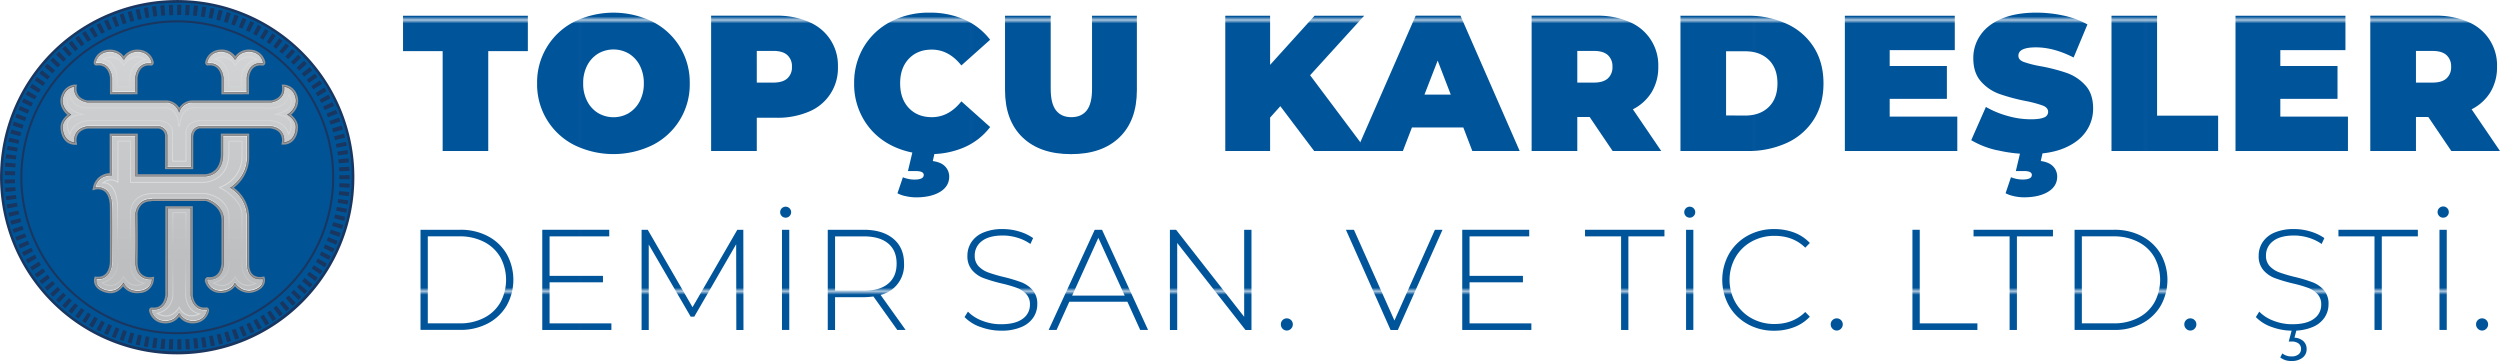 <svg id="Layer_1" data-name="Layer 1" xmlns="http://www.w3.org/2000/svg" xmlns:xlink="http://www.w3.org/1999/xlink" viewBox="0 0 1478.09 213.45"><defs><style>.cls-1,.cls-11,.cls-5{fill:none;}.cls-2{fill:#00549a;}.cls-3{fill:#193661;}.cls-3,.cls-5{stroke:#193661;stroke-width:1.25px;}.cls-11,.cls-3,.cls-5{stroke-miterlimit:10;}.cls-4{fill:#005495;}.cls-6{fill:#939598;}.cls-7{fill:url(#linear-gradient);}.cls-8{fill:#f1f2f2;}.cls-9{fill:url(#linear-gradient-2);}.cls-10{fill:#e6e7e8;}.cls-11{stroke:#414042;stroke-width:0.25px;}.cls-12{fill:url(#Unnamed_Pattern);}</style><linearGradient id="linear-gradient" x1="105.98" y1="171.9" x2="105.98" y2="49.26" gradientTransform="matrix(1, 0, 0, -1, 0, 205.25)" gradientUnits="userSpaceOnUse"><stop offset="0" stop-color="#d1d3d4"/><stop offset="1" stop-color="#bcbec0"/></linearGradient><linearGradient id="linear-gradient-2" x1="105.33" y1="177.76" x2="108.28" y2="14.24" gradientTransform="matrix(1, 0, 0, -1, 0, 205.25)" gradientUnits="userSpaceOnUse"><stop offset="0" stop-color="#dcddde"/><stop offset="0.16" stop-color="#d1d3d4"/><stop offset="0.5" stop-color="#dcddde"/><stop offset="0.75" stop-color="#bcbec0"/><stop offset="1" stop-color="#dcddde"/></linearGradient><pattern id="Unnamed_Pattern" data-name="Unnamed Pattern" width="113.99" height="78.32" patternTransform="matrix(2.03, 0, 0, -2.03, 14923.36, -31261.44)" patternUnits="userSpaceOnUse" viewBox="0 0 113.99 78.32"><rect class="cls-1" width="113.99" height="78.32"/><rect class="cls-1" width="113.99" height="78.32"/><rect class="cls-2" width="113.99" height="78.32"/></pattern></defs><path class="cls-3" d="M104.76,208.89a104.12,104.12,0,1,1,73.63-30.49A104.12,104.12,0,0,1,104.76,208.89Z"/><path class="cls-4" d="M207.84,99.74V99c0-.47-.09-1.11-.14-1.72-.08-1.26-.18-2.51-.18-2.51a5.15,5.15,0,0,0-.08-.78c-.08-.47-.14-1.11-.21-1.71-.16-1.26-.33-2.5-.33-2.5a4.15,4.15,0,0,0-.1-.78c-.1-.46-.18-1.11-.3-1.7l-.44-2.47a2.93,2.93,0,0,0-.14-.77c-.15-.46-.25-1.11-.38-1.69-.29-1.22-.57-2.45-.57-2.45s-.29-1.23-.64-2.44L203.59,75s-.33-1.21-.75-2.4-.81-2.38-.81-2.38-.39-1.2-.88-2.35-.92-2.35-.92-2.35-.45-1.17-1-2.31-1-2.29-1-2.29-.51-1.11-1.11-2.22L196,56.48s-.56-1.11-1.21-2.22L193.52,52s-.62-1.11-1.31-2.14l-1.37-2.12-.42-.65-1-1.41-1.47-2s-.17-.26-.45-.64l-1.11-1.37-1.56-2-.49-.63-1.11-1.31-1.64-1.89-.51-.6c-.34-.33-.77-.79-1.2-1.24l-1.74-1.82-.47-.54-1.25-1.18-1.82-1.74s-.22-.22-.58-.53l-1.3-1.11-1.91-1.65s-.22-.21-.6-.5-.86-.67-1.35-1.11l-2-1.55s-.23-.2-.62-.47l-1.41-1-2.05-1.45L160.7,18l-2.12-1.36s-.25-.17-.67-.41l-1.5-.85-2.22-1.26-.7-.36L152,13l-2.22-1.11-4.58-2.08-4.68-1.86-4.75-1.63L135,6.07l-1.67-.48-2.42-.68s-.3-.1-.76-.2l-1.69-.39L126,3.77a6.6,6.6,0,0,0-.77-.17l-1.7-.3-2.48-.44a7.58,7.58,0,0,0-.77-.12l-1.71-.23-2.49-.32-.78-.09L113.58,2,111,1.77s-1.24-.09-2.5-.09H106s-1.25-.06-2.51,0h-3.25a11.07,11.07,0,0,0-1.74.1L96,2,95.23,2a12.8,12.8,0,0,0-1.71.17L91,2.5s-1.25.14-2.49.35l-2.48.44s-1.24.2-2.46.47l-2.46.55s-1.22.27-2.44.59l-2.43.68-2.41.7-2.37.81-2.38.82-2.34.92-2.34.94-2.29,1-2.28,1L57.63,13l-2.22,1.11-2.22,1.25L51,16.67,48.91,18s-1.11.67-2.1,1.37l-2.05,1.45s-1,.73-2,1.48l-2,1.58s-1,.75-2,1.56l-1.9,1.65s-1,.8-1.89,1.66l-1.81,1.72s-.93.84-1.8,1.75l-1.73,1.82-.55.57c-.32.34-.76.79-1.16,1.28L26.26,37.8l-.52.6c-.3.35-.71.83-1.11,1.33l-1.54,1.94-.48.62c-.3.37-.68.87-1,1.39l-1.46,2-.45.64c-.28.38-.63.89-1,1.42l-1.36,2.13-.43.65c-.26.4-.58.93-.89,1.48-.62,1.11-1.26,2.22-1.26,2.22l-.38.68c-.25.4-.54,1-.83,1.52l-1.11,2.22-.35.7c-.22.42-.49,1-.75,1.57-.52,1.11-1,2.29-1,2.29L9.93,64c-.21.43-.44,1-.66,1.6-.47,1.11-.93,2.34-.93,2.34l-.28.72c-.19.45-.39,1-.59,1.64l-.81,2.37-.25.75c-.17.44-.34,1-.51,1.65l-.67,2.41s-.07.31-.21.77-.3,1.11-.42,1.67C4.31,81.11,4,82.33,4,82.33l-.17.77c-.1.45-.26,1.11-.36,1.69-.23,1.24-.43,2.43-.43,2.43a2.75,2.75,0,0,1-.15.77,9.8,9.8,0,0,0-.26,1.71c-.16,1.24-.33,2.5-.33,2.5s-.17,1.24-.28,2.48-.19,2.54-.19,2.54l-.18,2.5-.07,2.51s0,1.25-.05,2.51a21.33,21.33,0,0,0,.05,2.51l.07,2.51.18,2.51s.1,1.25.19,2.51.28,2.49.28,2.49.17,1.24.33,2.49c.06.63.18,1.24.26,1.71s.15.78.15.78.21,1.23.43,2.46c.1.62.24,1.25.36,1.7s.17.77.17.77.28,1.22.57,2.44c.12.62.29,1.22.42,1.68s.21.75.21.75l.69,2.43c.17.61.35,1.21.51,1.65l.25.75.81,2.37c.2.6.4,1.19.59,1.63s.29.73.29.73.45,1.18.92,2.34c.22.59.45,1.11.66,1.59l.33.72,1,2.29c.26.58.52,1.11.74,1.56l.36.71s.58,1.11,1.11,2.22c.29.55.58,1.11.82,1.52l.39.68L16,157.46c.31.56.63,1.11.89,1.48l.43.66,1.35,2.12c.34.53.68,1.05,1,1.43l.44.64,1.47,2.05c.36.52.73,1,1,1.39l.48.61,1.56,2c.39.5.8,1,1.11,1.34l.52.59,1.64,1.9c.4.48.85.93,1.17,1.27l.55.57,1.73,1.82c.86.9,1.8,1.76,1.8,1.76l1.81,1.73c.92.85,1.89,1.67,1.89,1.67l1.9,1.64c1,.81,2,1.57,2,1.57l2,1.55c1,.76,2,1.47,2,1.47l2.06,1.45c1,.71,2.1,1.38,2.1,1.38L51,192.86l2.16,1.27,2.22,1.26,2.23,1.11,2.22,1.11,2.29,1,2.28,1,2.34.93,2.34.92,2.38.82,2.38.8,2.41.7,2.42.69c1.22.31,2.44.58,2.44.58l2.46.57c1.22.26,2.46.46,2.46.46l2.48.45c1.24.21,2.49.34,2.49.34l2.5.31c.62.09,1.24.14,1.71.17l.79.07,2.5.18c.63.06,1.25.09,1.73.09h.78l2.51.07c1.25.06,2.51,0,2.51,0l2.51-.07c1.25,0,2.51-.11,2.51-.11l2.51-.19,1.72-.13.78-.1,2.49-.31,1.71-.22c.47-.06.78-.13.78-.13l2.47-.44,1.7-.31a6.57,6.57,0,0,0,.77-.16l2.46-.56,1.68-.39c.46-.1.76-.19.76-.19l2.42-.69,1.67-.47.74-.23,4.76-1.62,4.67-1.86,4.58-2.07,2.22-1.11,1.54-.79.7-.37,2.22-1.26,1.5-.86.66-.4,2.12-1.36c1.12-.67,2.12-1.37,2.12-1.37l2-1.46,1.41-1c.39-.27.62-.47.62-.47l2-1.55,1.36-1.11c.37-.29.6-.5.6-.5l1.91-1.65c.46-.42.94-.83,1.3-1.11a5,5,0,0,0,.57-.53l1.83-1.73,1.24-1.2.54-.56,1.74-1.82,1.2-1.26.51-.58,1.64-1.9,1.11-1.3.49-.63,1.56-2,1.11-1.36.45-.64,1.47-2.05,1-1.41.42-.66,1.37-2.12c.69-1,1.31-2.14,1.31-2.14l1.25-2.22c.65-1.11,1.21-2.22,1.21-2.22s.57-1.11,1.11-2.22,1.12-2.23,1.12-2.23l1-2.28c.54-1.12,1-2.32,1-2.32s.46-1.16.92-2.34.88-2.35.88-2.35.4-1.19.81-2.38.75-2.4.75-2.4l.69-2.42c.36-1.2.65-2.44.65-2.44s.27-1.22.56-2.44c.14-.61.28-1.23.38-1.69s.14-.78.14-.78l.45-2.46c.11-.62.21-1.25.3-1.7a5.41,5.41,0,0,0,.1-.79s.17-1.24.32-2.49c.08-.62.16-1.24.21-1.71s.08-.78.08-.78.1-1.25.19-2.51c0-.62.1-1.25.13-1.72a4.18,4.18,0,0,0,0-.79l.12-5Zm-7.21,3.86,6.09-.06V106l-6.09-.07V103.6Zm6-2.57-6.08.22c0-.78-.06-1.54-.11-2.31l6.08-.37.08,1.24Zm-.3-5-6.06.51c-.06-.76-.14-1.53-.22-2.3l6.06-.65a3.14,3.14,0,0,0,.07.61,1.35,1.35,0,0,1,0,.61Zm-.53-4.93-6,.8c-.1-.76-.21-1.52-.33-2.22l6-1a2.14,2.14,0,0,0,.1.6,1.81,1.81,0,0,1,.08.61ZM205,86.23l-6,1.11c-.13-.75-.29-1.51-.44-2.22l6-1.24s.08.3.13.6l.11.59Zm-1.29-6,.28,1.18-5.92,1.42c-.18-.76-.36-1.5-.56-2.23L203.45,79Zm-1.62-6,.34,1.18.33,1.19L197,78.24c-.21-.74-.43-1.47-.67-2.22Zm-1.61-4.7.41,1.11.39,1.11-5.76,2c-.24-.73-.5-1.46-.77-2.22Zm-1.84-4.62.47,1.11.45,1.11-5.65,2.22c-.29-.72-.58-1.43-.88-2.14Zm-2.11-4.52.52,1.11.5,1.11L192,65.1c-.32-.7-.64-1.4-1-2.1Zm-2.28-4.45.58,1.11.56,1.12L190,60.92c-.36-.68-.71-1.36-1.11-2Zm-2.46-4.24.63,1.11.61,1.11L187.8,57c-.39-.67-.78-1.34-1.18-2Zm-2.69-4.17a5.8,5.8,0,0,1,.34.52l.34.51.66,1-5.11,3.33c-.42-.64-.84-1.29-1.27-1.92Zm-2.9-4s.2.24.38.48l.35.51.72,1-5,3.54c-.44-.63-.9-1.25-1.36-1.86Zm-3.08-3.9.39.47.39.49.76,1-4.79,3.75c-.48-.61-1-1.2-1.46-1.8Zm-3.33-3.73.42.44.4.47.81.92-4.52,4c-.51-.58-1-1.11-1.54-1.72Zm-3.44-3.58.44.43.42.44.86.89-4.44,4.22c-.54-.56-1.12-1.11-1.63-1.64Zm-3.62-3.4.46.4.45.43.9.84L170.39,35c-.56-.53-1.12-1-1.7-1.56ZM169,25.63l.49.39.46.39.94.81-4,4.62c-.58-.5-1.17-1-1.77-1.48Zm-3.92-3,.5.35c.25.18.49.38.49.38l1,.76-3.72,4.81c-.61-.47-1.22-.94-1.84-1.39ZM161,19.72l.53.33c.25.16.51.35.51.35l1,.71-3.47,5c-.63-.44-1.27-.88-1.91-1.3Zm-4.2-2.64,1.06.63,1,.66-3.23,5.15-2-1.21Zm-4.33-2.44,1.11.57,1.11.62-3,5.3-2-1.11Zm-3.33-1.7,1.11.56-2.72,5.44-2.08-1,2.59-5.55Zm-4.52-2,1.11.5-2.44,5.55-2.14-.9,2.32-5.63ZM140,9.06l1.11.44-2.22,5.69c-.74-.28-1.48-.54-2.22-.8l2-5.74Zm-5.89-2,1.18.35,1.16.4-1.88,5.77-2.23-.69Zm-4.79-1.31.6.13c.3.07.59.16.59.16l1.19.33-1.61,5.87c-.75-.2-1.49-.4-2.22-.58Zm-4.85-1.11.61.11a1.86,1.86,0,0,1,.6.12l1.2.28-1.32,5.93c-.75-.16-1.5-.32-2.23-.46Zm-4.27-.78.61.1,1.21.22-1,6-2.29-.36.89-6Zm-4.92-.62.61.08,1.22.15-.73,6c-.77-.1-1.53-.18-2.3-.26l.59-6.07ZM111,2.94l1.22.1-.43,6.05C111,9,110.24,9,109.45,9l.28-6.1Zm-5-.15h1.22l-.14,6.08h-2.31V2.79Zm-5,.09h1.22L102.4,9a19.83,19.83,0,0,0-2.31.09L99.8,3Zm-5,.29,1.22-.09.45,6.07q-1.17.07-2.31.18l-.58-6.06Zm-4.93.54,1.21-.15.73,6c-.76.09-1.53.2-2.29.31l-.87-6Zm-4.91.78,1.21-.22,1,6-2.22.41L85,4.7Zm-4.87,1,1.2-.28,1.32,6-2.22.52L80.21,5.78ZM76.59,6.76l1.17-.34,1.61,5.87q-1.11.3-2.22.63L75.4,7.09ZM71.84,8.25,73,7.85l1.89,5.78-2.22.75-2-5.75ZM67.19,10l1.11-.46,2.22,5.68L68.38,16l-2.33-5.63Zm-4.58,1.94,1.11-.51L66.17,17l-2.1.95-2.59-5.55Zm-4.44,2.17,1.11-.57L62,19,59.92,20,57,14.63Zm-4.4,2.38,1.11-.62,3,5.3c-.68.38-1.35.77-2,1.11L52.7,17.07ZM49.54,19l1-.66,3.23,5.15-1.93,1.26-3.33-5.08Zm-4.06,2.8,1-.72,3.44,5c-.63.44-1.25.9-1.87,1.36l-3.61-4.91Zm-4,3,1-.77,3.72,4.83c-.61.46-1.21.94-1.81,1.43l-3.84-4.73ZM37.7,28l.94-.81,3.94,4.63c-.59.5-1.16,1-1.73,1.52l-4.07-4.54Zm-3.65,3.33.89-.84,4.16,4.44-1.66,1.61-4.28-4.34ZM31.35,34l4.38,4.22c-.54.55-1.11,1.11-1.59,1.69L29.7,35.78l.85-.88ZM28,37.66l4.55,4c-.51.58-1,1.11-1.5,1.76l-4.69-3.9.8-.93Zm-3.2,3.82,4.76,3.78-1.42,1.82-4.9-3.66.76-1Zm-3,4L26.77,49l-1.33,1.9-5-3.43.71-1ZM19,49.55l5.11,3.33c-.42.65-.82,1.3-1.23,2l-5.2-3.17.67-1Zm-2.59,4.23,5.27,3.06c-.39.66-.77,1.33-1.11,2l-5.36-2.92.61-1.12Zm-2.38,4.37,5.4,2.79-1,2.06-5.49-2.66.56-1.12Zm-2.22,4.44,5.56,2.52c-.32.7-.64,1.4-.94,2.11l-5.57-2.36.5-1.11ZM9.93,67.22l5.66,2.22q-.43,1.08-.84,2.16l-5.7-2.16.45-1.11ZM8.21,71.89l5.76,2c-.25.74-.49,1.47-.73,2.23L7.46,74.18,7.84,73Zm-1.47,4.7,5.85,1.68c-.21.74-.41,1.47-.61,2.22L6.08,79l.33-1.17ZM5.49,81.4l5.92,1.38L10.91,85l-6-1.25.28-1.2Zm-1,4.85,6,1.11c-.13.76-.26,1.53-.39,2.23l-6-1,.23-1.2Zm-.78,4.91,6,.81c-.1.76-.2,1.53-.28,2.29l-6.06-.65.15-1.23Zm-.52,5,6.05.51-.17,2.3L3,98.55l.1-1.22Zm-.3,4.94,6.07.22v2.31l-6.08-.06v-2.47Zm-.07,5L8.89,106v2.31l-6.08.21V106ZM3,111l6.07-.37.17,2.3-6.05.51-.09-1.22Zm.41,4.94,6.06-.65c.08.77.18,1.53.28,2.29l-6,.76-.16-1.22ZM4,120.85l6-1c.12.77.25,1.53.4,2.29l-6,1.11-.21-1.21Zm1.18,6.08-.28-1.2,6-1.24.5,2.22-5.92,1.42Zm1.19,4.82-.33-1.21L12,129q.28,1.11.6,2.22L6.74,132.9Zm1.82,5.93-.39-1.12-.38-1.11,5.81-1.93q.35,1.09.72,2.22Zm1.7,4.66-.45-1.11L9,140.12,14.75,138c.27.72.55,1.44.84,2.15Zm2,4.57-.51-1.11-.5-1.11,5.61-2.39c.3.7.61,1.41.93,2.11Zm2.22,4.44-.57-1.11L13,149.13l5.48-2.67c.35.71.7,1.4,1,2.07Zm2.38,4.36-.62-1.12-.61-1.11,5.36-2.92c.36.68.74,1.35,1.11,2ZM19.06,160l-.65-1-.67-1L23,154.69c.4.66.81,1.32,1.22,2Zm2.8,4.1-.71-1-.71-1,5-3.4c.44.63.87,1.27,1.33,1.89Zm3,4-.76-1-.83-1,4.87-3.67c.47.62.94,1.23,1.42,1.83ZM28,171.84l-.81-.94-.8-.93L31,166.09c.49.59,1,1.18,1.5,1.76Zm3.33,3.65-.84-.89-.86-.9,4.5-4.12c.51.57,1.05,1.11,1.58,1.69ZM34.89,179l-.88-.85-.89-.85L37.39,173c.56.54,1.11,1.08,1.67,1.6Zm3.7,3.33-.93-.8-.92-.8,4.06-4.54c.57.51,1.12,1,1.74,1.52Zm3.86,3.13-1-.75-1-.76,3.87-4.72c.6.49,1.21,1,1.81,1.43Zm4,2.95-1-.71-1-.71,3.61-4.91c.62.45,1.24.91,1.87,1.34Zm4.14,2.74-1-.66-1-.66,3.34-5.08L53.78,186Zm4.27,2.55-1.12-.62-1.11-.61,3.2-5.25c.66.4,1.32.77,2,1.11ZM59.23,196l-1.11-.57L57,194.89l2.91-5.38c.68.37,1.37.72,2.06,1.11Zm4.5,2.11-1.11-.51-1.11-.5,2.59-5.56c.7.34,1.4.65,2.11,1ZM68.32,200l-1.11-.46-1.11-.44,2.32-5.65c.71.3,1.42.58,2.14.86ZM73,201.64l-1.11-.39-1.11-.4,2-5.73,2.22.74Zm4.75,1.43-1.16-.32-1.19-.33,1.75-5.84,2.22.64Zm4.82,1.19-1.2-.28-1.18-.26,1.45-5.92,2.22.53Zm3.67.75L85,204.78l1.18-6,2.22.42-1,6Zm4.91.77-1.22-.15.88-6,2.28.31-.73,6Zm4.93.54-1.22-.09.61-6,2.31.19-.44,6.06Zm5,.3H99.81l.29-6.1c.77,0,1.54.07,2.31.08l-.14,6.07Zm5,.06h-1.23v-6.11h2.31l.14,6.08Zm5-.17-1.23.07-.28-6.05,2.3-.14.44,6.06Zm5-.41-.61.07h-.61l-.59-6.07c.77-.07,1.53-.16,2.3-.25l.73,6Zm4.92-.66-.61.1-.6.09-.89-6c.77-.11,1.54-.24,2.29-.37l1,6Zm4.89-.89a5.5,5.5,0,0,1-.6.12l-.61.11-1.11-6,2.22-.48,1.32,5.94Zm4.83-1.11a3.9,3.9,0,0,1-.59.14l-.6.15-1.46-5.91c.74-.19,1.49-.38,2.22-.59l1.61,5.88Zm4.78-1.38-1.18.36-1.75-5.83,2.22-.7,1.89,5.78Zm4.71-1.6-1.17.41-2-5.74,2.22-.8,2.22,5.69Zm4.61-1.83-1.11.47-2.32-5.64,2.13-.91,2.44,5.56Zm4.52-2-1.11.51-2.6-5.45c.7-.32,1.39-.65,2.08-1l2.72,5.45Zm4.45-2.23-1.12.57-2.85-5.38,2-1.11,3,5.3Zm4.29-2.49-1,.63-3.14-5.29c.66-.39,1.32-.79,2-1.2l3.24,5.14Zm4.18-2.68-.51.34-.52.32-3.33-5.07,1.91-1.3,3.48,5Zm4-2.9a5.86,5.86,0,0,1-.48.37l-.5.36-3.62-4.91c.63-.46,1.24-.92,1.85-1.39l3.72,4.81Zm3.89-3.09-.46.4-.49.38-3.85-4.72c.6-.49,1.2-1,1.78-1.49l4,4.63Zm3.73-3.27-.44.43-.47.39-4-4.58c.58-.51,1.11-1,1.7-1.56l4.18,4.45Zm3.16-3-.44.44L172.12,173c.56-.54,1.11-1.11,1.64-1.65l4.37,4.22-.85.89Zm3.42-3.59-.42.45-4.44-4.12c.52-.57,1-1.11,1.54-1.72l4.58,4-.81.94Zm3.24-3.76-.38.46-4.71-3.93,1.45-1.79,4.77,3.78-.76,1-.39.46Zm3.07-3.91c-.18.25-.38.49-.38.49l-4.86-3.67c.46-.62.92-1.24,1.36-1.87l4.95,3.55-.71,1Zm2.87-4.06a4.59,4.59,0,0,1-.35.51l-5-3.43c.43-.63.85-1.28,1.28-1.92l5.11,3.33-.67,1Zm2.34-3.66-5.2-3.18c.4-.66.79-1.32,1.18-2l5.27,3.05-.62,1.11Zm2.49-4.3L189,150.71c.38-.68.74-1.36,1.12-2.05l5.39,2.79-.55,1.11Zm2.28-4.45-5.49-2.66c.33-.69.65-1.39,1-2.09l5.55,2.51-.5,1.11Zm2-4.52-5.61-2.4c.3-.7.59-1.41.88-2.13l5.65,2.22-.45,1.11Zm1.83-4.62-5.72-2.11c.27-.72.53-1.44.77-2.22l5.75,1.95-.38,1.17Zm1.63-4.72-5.84-1.82c.24-.73.46-1.47.67-2.22l5.84,1.67-.33,1.18Zm1.36-4.78L197.57,129c.2-.74.38-1.49.56-2.22l5.92,1.39-.28,1.2Zm1.26-5.43a1.86,1.86,0,0,1-.12.6l-6-1.24c.16-.76.31-1.51.44-2.22l6,1.11-.21,1.21Zm.86-4.89a2.18,2.18,0,0,1-.1.6l-6-.95c.13-.76.24-1.52.34-2.29l6,.81-.17,1.22Zm.64-4.93a2.82,2.82,0,0,1-.08.61l-6-.66c.07-.76.15-1.53.22-2.3l6,.52-.09,1.22s-.06.31-.09.61Zm.33-4.34-6.08-.36c0-.76.08-1.54.12-2.31l6.07.21v1.24Z"/><path class="cls-5" d="M104.76,197A92.18,92.18,0,1,1,170,170,92.21,92.21,0,0,1,104.76,197Z"/><path class="cls-6" d="M114.06,191.2a9.9,9.9,0,0,1-8.16-3.9,9.88,9.88,0,0,1-8.15,3.9,12.55,12.55,0,0,1-2.12-.18,9.3,9.3,0,0,1-7.39-6.82,2,2,0,0,1,.13-1.66,1.68,1.68,0,0,1,1-.77h.42c.4,0,.81.07,1.22.07,6.17,0,6.66-7.09,6.73-7.39V162.76h0V121.91H114V174.5c0,.29.58,7.33,6.73,7.33.41,0,.82,0,1.23-.07h.41a1.68,1.68,0,0,1,1,.77,2,2,0,0,1,.13,1.66,9.3,9.3,0,0,1-7.39,6.82,12.55,12.55,0,0,1-2.12.18ZM65.18,173.36A12.18,12.18,0,0,1,59.92,172c-4.44-2.09-4.67-5.85-4.2-7.55l.27-.94,1,.09c.3,0,.61,0,.92,0a6.11,6.11,0,0,0,4.52-1.72c2.51-2.54,2.51-7.07,2.51-7.11s.12-18.69,0-32.51c-.09-9-4.44-10.35-7-10.35a7.46,7.46,0,0,0-1.49.15l-1.86.48.43-1.89a10.38,10.38,0,0,1,9.81-8.29V79H81.45v24h38.72a9.65,9.65,0,0,0,7.26-2.72c3.28-3.34,3.13-8.89,3.13-9V79h16.78V92.77a22.91,22.91,0,0,1-9.07,18.2,21.85,21.85,0,0,1,9.06,18.2v26.77c0,3.1.8,5.3,2.36,6.56a6.47,6.47,0,0,0,4.07,1.26,8,8,0,0,0,1.38-.11l1.11-.22.31,1s1.61,5.68-6.31,8.23a10.19,10.19,0,0,1-3.19.51,11.19,11.19,0,0,1-8.12-3.88,10.4,10.4,0,0,1-7.95,3.92h-.7a9.39,9.39,0,0,1-9-6.46,2.22,2.22,0,0,1,1-2.82l.32-.15h.34a10.32,10.32,0,0,0,1.11.06c6.58,0,6.87-7.94,6.88-8.29V130.21c0-8.44-8.3-11.11-9.24-11.39H90.21l-1.49.24c-6.76.33-7.36,6.9-7.38,7.17,0,0,.26,16,0,28.13-.08,3.42.68,6,2.22,7.54a7.16,7.16,0,0,0,5.11,2,5.77,5.77,0,0,0,1-.07l1.46-.23L91,165a8.72,8.72,0,0,1-8,8.26c-.56,0-1.11.08-1.69.08a10,10,0,0,1-8.54-4c-2.22,2.74-4.74,4.06-7.64,4.06ZM97.57,100V80A4.44,4.44,0,0,0,93.73,76H52.22a8,8,0,0,0-5.79,2.89,7.47,7.47,0,0,0-1.12,5.25l.3,1.46h-1.5c-5.75-.21-8.33-5.37-8.33-10.41,0-3.33,2.42-5.93,4.07-7.26-3.26-2.72-5.48-7.4-3.26-12.21A9,9,0,0,1,44.1,50h1.36l-.16,1.35c-.75,6.83,5.56,7.88,6.26,8H98a9.58,9.58,0,0,1,8,4.28,9.54,9.54,0,0,1,8-4.28h46.55c.68-.1,7-1.19,6.21-8L166.57,50h1.35a9,9,0,0,1,7.54,5.72c2.12,4.81-.09,9.49-3.34,12.12,1.65,1.33,4.07,3.88,4.07,7.26,0,5-2.58,10.2-8.34,10.41h-1.5l.3-1.46a7.5,7.5,0,0,0-1.11-5.26c-1.17-1.6-3.17-2.56-5.94-2.89H118.17c-1.8.32-4,1.59-3.92,6V100ZM130.9,55.76V46c0-.29-.57-7.33-6.73-7.33-.41,0-.81,0-1.22.07h-.41a1.7,1.7,0,0,1-1-.77,2.09,2.09,0,0,1-.12-1.66,9.31,9.31,0,0,1,7.41-6.83,12.55,12.55,0,0,1,2.12-.18,9.88,9.88,0,0,1,8.15,3.9,9.9,9.9,0,0,1,8.16-3.9,12.52,12.52,0,0,1,2.11.18,9.32,9.32,0,0,1,7.39,6.82A2,2,0,0,1,156.6,38a1.66,1.66,0,0,1-1,.77h-.42c-.4,0-.81-.07-1.21-.07-6.21,0-6.72,7.09-6.73,7.39v9.66ZM65,55.76V46c0-.29-.59-7.33-6.73-7.33a12.09,12.09,0,0,0-1.21.07h-.41a1.7,1.7,0,0,1-1-.77,2.08,2.08,0,0,1-.15-1.67,9.3,9.3,0,0,1,7.39-6.82A12.55,12.55,0,0,1,65,29.34a9.88,9.88,0,0,1,8.15,3.9,9.9,9.9,0,0,1,8.16-3.9,12.52,12.52,0,0,1,2.11.18,9.29,9.29,0,0,1,7.38,6.82A2,2,0,0,1,90.67,38a1.66,1.66,0,0,1-1,.77h-.42c-.4,0-.81-.07-1.21-.07-6.2,0-6.67,7.09-6.73,7.39v9.66Z"/><path class="cls-7" d="M56.92,37.62s-.53-.12-.29-.95a8.17,8.17,0,0,1,6.45-6c4.84-.78,8.24,1.38,9.88,4.44h.39c1.65-3,5.06-5.21,9.9-4.44a8.2,8.2,0,0,1,6.44,6c.25.83-.28.95-.28.95C80.7,36.51,80.13,46,80.13,46v8.54H66.2V46S65.62,36.51,56.92,37.62Zm98.65-.95a8.19,8.19,0,0,0-6.44-6c-4.85-.78-8.26,1.38-9.9,4.44h-.43c-1.64-3-5.05-5.21-9.89-4.44a8.16,8.16,0,0,0-6.44,6c-.25.83.28.95.28.95C131.45,36.51,132,46,132,46v8.54H146V46s.57-9.53,9.28-8.42C155.28,37.62,155.81,37.5,155.57,36.67Zm14.51,31.11c3.51-2.1,6.41-6.78,4.25-11.64a7.75,7.75,0,0,0-6.46-5c.92,8.32-7.33,9.3-7.33,9.3H113.93a8.35,8.35,0,0,0-8,5.81,8.35,8.35,0,0,0-8-5.81H51.41s-8.24-1-7.32-9.3a7.76,7.76,0,0,0-6.46,5c-2.16,4.87.73,9.55,4.24,11.65,0,0-4.92,2.88-4.92,7.26s2.15,9,7.2,9.23c0,0-1.71-8.42,8.07-9.54H93.86a5.64,5.64,0,0,1,4.94,5.23V98.83h14.29v-16a7.53,7.53,0,0,0,0-1c-.08-5.46,3-6.84,5-7.15h41.63c9.8,1.11,8.07,9.55,8.07,9.55,5.06-.19,7.21-4.87,7.21-9.24s-4.95-7.26-4.95-7.26Zm-14.62,97s-9.23,2-9.23-8.88V129.11a20.89,20.89,0,0,0-10-18.11s10-5.91,10-18.22V80.21H131.79V91.32s.48,12.93-11.58,12.93H80.29v-24H66v23.41S58,103,56.16,111c0,0,9.85-2.57,10,11.33s0,32.51,0,32.51.13,10.84-9.24,10c0,0-1.11,3.94,3.58,6.15s8.89,1.6,12.56-3.81c0,0,2,5.79,10,4.92,0,0,6.53-.61,6.9-7.14,0,0-10,1.72-9.73-10.59s0-28.19,0-28.19.62-7.89,8.37-8.26l1.6-.24H122s10.22,2.71,10.22,12.55v25.55s-.25,10.47-9.36,9.36a1,1,0,0,0-.38,1.35,8.28,8.28,0,0,0,8.5,5.67c6.16-.37,7.88-4.8,7.88-4.8s4.19,6.52,11.11,4.31S155.46,164.81,155.46,164.81Zm-33.33,18.11c-8.7,1.11-9.27-8.42-9.27-8.42V163.87h0V123.1H99v40.77h0v10.59s-.58,9.53-9.28,8.42c0,0-.53.12-.29.94a8.18,8.18,0,0,0,6.45,6c4.84.79,8.25-1.39,9.9-4.44h.37c1.65,3,5.06,5.22,9.9,4.44a8.17,8.17,0,0,0,6.44-6C122.68,183,122.13,182.92,122.13,182.92Z"/><path class="cls-8" d="M146.17,92.77V80.21h-.4V92.7a22.1,22.1,0,0,1-9.88,18.21A20.94,20.94,0,0,1,145.77,129v26.84c0,6.6,3.39,8.44,6,8.89-2.6-.58-5.65-2.57-5.65-8.8V129.11a20.89,20.89,0,0,0-10-18.11S146.17,105.09,146.17,92.77Z"/><path class="cls-8" d="M66.42,54.58a4.24,4.24,0,0,1,.11-.7V46s-.56-9.52-9.18-8.42c0,0-.54-.12-.29-1a8.3,8.3,0,0,1,5.47-5.78,8.23,8.23,0,0,0-5.94,5.87c-.24.83.29.95.29.95,8.7-1.11,9.27,8.42,9.27,8.42v8.54Z"/><path class="cls-8" d="M66,80.21v23.33h.33V80.21Z"/><path class="cls-8" d="M63.43,103.88a8.94,8.94,0,0,0-7.27,7.17s9.85-2.58,10,11.33,0,32.5,0,32.5.09,8.2-6,9.77c6.47-1.31,6.38-9.86,6.38-9.86s.12-18.58,0-32.5-9.9-11.38-9.9-11.38A8.83,8.83,0,0,1,63.43,103.88Z"/><path class="cls-9" d="M110.25,125.43h-8.32V174c-.2,9.82-9.66,11.11-9.66,11.11,8.76,5.86,13.61-2.83,13.61-2.83,4.69,8.29,12.78,3.26,12.78,3.26l.23-.14c-8.89-1-8.81-11.21-8.81-11.21v-5.32ZM135.11,134V156c-.2,9.82-9.66,11.11-9.66,11.11,8.77,5.86,13.62-2.83,13.62-2.83,4.68,8.28,12.78,3.26,12.78,3.26l.22-.14c-8.89-1-8.81-11.22-8.81-11.22v-5.32l.09-22.73v-.87c0-10-12.83-16.34-12.83-16.34,13.86-5.77,12.83-18.69,12.83-18.69v-9H135v7.39c-.21,17-14.56,16.91-14.56,16.91h-43V83.12H69.41v24.1C64.3,104,60,108.51,60,108.51c8.48-1.55,9.18,12.22,9.18,12.22v35.2C69,165.75,59.5,167,59.5,167c8.75,5.86,13.61-2.84,13.61-2.84,4.69,8.29,12.77,3.27,12.77,3.27l.24-.14c-8.89-1.05-8.82-11.22-8.82-11.22v-5.33l.17-24.06s-1.25-12,13.56-12,30.08,0,30.08,0S134.9,116.2,135,128.51h0V129h0M98.14,186.52a9.23,9.23,0,0,1-4.34-1.21A11.57,11.57,0,0,0,102.51,174V126h7.15l-.17,42.82v5.32c0,.09,0,9.35,7.61,11.46a10.55,10.55,0,0,1-3.83.81h0c-2.88,0-5.18-1.51-6.86-4.44l-.52-.91-.51.91S102.76,186.52,98.14,186.52Zm33.2-18a9.15,9.15,0,0,1-4.33-1.2A11.6,11.6,0,0,0,135.72,156V128.52a13.33,13.33,0,0,0-7.32-12.05,20.71,20.71,0,0,0-7.12-2.37H91.07c-5.07,0-8.89,1.44-11.34,4.16a11.93,11.93,0,0,0-2.81,8.55l-.18,24v5.28c0,.1,0,9.37,7.62,11.47a10.36,10.36,0,0,1-3.84.81c-2.88,0-5.19-1.5-6.87-4.44l-.51-.91-.51.92s-2.62,4.55-7.23,4.55a9,9,0,0,1-4.33-1.2A11.63,11.63,0,0,0,69.78,156V120.76c0-.55-.7-12.35-7.94-12.92a7.27,7.27,0,0,1,3.8-1.18,6.56,6.56,0,0,1,3.49,1.11l.9.57V83.71h6.89v24.37h43.59c.16,0,14.94-.2,15.16-17.5V83.75h7.15v8.43c0,.17.82,12.61-12.48,18.15l-1.2.5,1.11.57c.14,0,12.51,6.25,12.51,15.81l-.09,23.59v5.29c0,.1,0,9.37,7.61,11.47a10.27,10.27,0,0,1-3.83.81c-2.88,0-5.19-1.5-6.87-4.44l-.51-.91-.52.92s-2.61,4.55-7.23,4.55Zm7.78-130.3c-4.69-8.29-12.78-3.26-12.78-3.26l-.23.14c8.89,1,8.81,11.21,8.81,11.21v5.32h8.15V46.45c.2-9.83,9.66-11.11,9.66-11.11-8.78-5.89-13.63,2.84-13.63,2.84Zm3.33,8.26V51h-7V46.27c0-.09,0-9.35-7.62-11.46a10.17,10.17,0,0,1,3.85-.81c2.87,0,5.18,1.51,6.85,4.44l.52.91.51-.91s2.66-4.54,7.27-4.54a9,9,0,0,1,4.33,1.21,11.6,11.6,0,0,0-8.71,11.33ZM60.11,35.06c8.89,1,8.81,11.21,8.81,11.21v5.32h8.15V46.45c.2-9.83,9.66-11.11,9.66-11.11C78,29.45,73.11,38.18,73.11,38.18c-4.68-8.29-12.78-3.26-12.78-3.26ZM69.51,51V46.27c0-.09,0-9.35-7.61-11.46A10.07,10.07,0,0,1,65.73,34c2.88,0,5.19,1.51,6.87,4.44l.51.91.52-.91s2.61-4.54,7.23-4.54a9.05,9.05,0,0,1,4.34,1.21,11.57,11.57,0,0,0-8.71,11.32V51Zm94.84,16.51s11.53-1.9,7.19-11.26l-.95-1.57s.43,9-11.19,8.89-43.93-.21-43.93-.21S106.58,61.9,106,74.77c-.53-12.87-9.42-11.41-9.42-11.41s-32.21,0-43.87.16-11.18-8.88-11.18-8.88l-1,1.56c-4.36,9.41,7.13,11.31,7.13,11.31-13.44,1.43-6.15,12.75-6.15,12.75C43,71.5,52.74,71.59,52.74,71.59s30.08-.09,40,0,9,7.11,9,7.11V95.61h8.52V78.7s-.87-7,9-7.11,40,0,40,0,9.71-.09,11.19,8.67C170.45,80.26,177.68,68.94,164.35,67.51Zm6.36,11.11c-2.31-7.52-11-7.61-11.38-7.61h-40c-3.66,0-6.35,1-8,2.86a6.63,6.63,0,0,0-1.67,4.91V95h-7.35V78.7a6.8,6.8,0,0,0-1.61-4.81c-1.64-1.86-4.33-2.82-8-2.86h-40c-.41,0-9.09.1-11.41,7.61-.78-1.66-1.78-4.57-.67-6.88,1-2,3.34-3.23,7.11-3.63l2.86-.43s-8.12-1.65-9.91-5c-.89-1.69-.78-3.76.32-6.14h0A8.9,8.9,0,0,0,43.35,61c2,2.1,5,3.16,9,3.16h.34C64.16,64,96.22,64,96.54,64a5.34,5.34,0,0,1,.8,0c2.22,0,7.62,1.11,8.07,10.91h1.17C107,65,112.38,64,114.66,64a4.09,4.09,0,0,1,.7,0c.42,0,32.48,0,44,.19h.34c4,0,7-1.12,9-3.17a9,9,0,0,0,2.27-4.44v.06c1.11,2.32,1.19,4.39.29,6.08-1.79,3.33-9.76,4.94-9.82,4.94l2.78.52c3.75.4,6.14,1.63,7.11,3.63,1.16,2.26.15,5.17-.62,6.84Z"/><path class="cls-8" d="M131.76,80.21v.47h14.45v-.47Z"/><path class="cls-8" d="M80.17,154.71v.11c-.23,11.79,8.89,10.71,9.68,10.59v-.47C89.92,165,80.13,166.61,80.17,154.71Z"/><path class="cls-8" d="M122.78,165.53c9.11,1.11,9.35-9.37,9.35-9.37v-.45s-.24,10.46-9.35,9.35a1,1,0,0,0-.45,1.11A.91.91,0,0,1,122.78,165.53Z"/><path class="cls-8" d="M120.19,104.24H80.29v.45h39.9c12.06,0,11.57-12.93,11.57-12.93h0C131.72,94,130.94,104.24,120.19,104.24Z"/><rect class="cls-8" x="66.01" y="80.21" width="14.29" height="0.47"/><path class="cls-8" d="M80.27,141.55c0-7.17-.07-13.33-.1-15v0S80.27,133.41,80.27,141.55Z"/><path class="cls-8" d="M66,104.08v-.46S58,103,56.16,111h.14C58.37,103.52,66,104.08,66,104.08Z"/><path class="cls-8" d="M136.57,111.24l-.35.23a20.8,20.8,0,0,1,10,17.39A20.85,20.85,0,0,0,136.57,111.24Z"/><path class="cls-8" d="M66.13,155.31v-.42s.12,10.85-9.24,10a4.92,4.92,0,0,0-.1,1.27,4.27,4.27,0,0,1,.1-.8C66.25,166.09,66.13,155.31,66.13,155.31Z"/><path class="cls-8" d="M89.66,183.39c8.7,1.11,9.28-8.42,9.28-8.42v-.47s-.58,9.53-9.28,8.42c0,0-.45.11-.32.8A.46.46,0,0,1,89.66,183.39Z"/><rect class="cls-8" x="112.86" y="163.91" width="0.01" height="0.47"/><path class="cls-8" d="M122.13,182.92c-8.7,1.11-9.27-8.42-9.27-8.42V175s.57,9.52,9.27,8.42a.48.48,0,0,1,.32.33C122.6,183,122.13,182.92,122.13,182.92Z"/><path class="cls-8" d="M122.51,37.14a8.2,8.2,0,0,1,6.44-6c4.85-.78,8.26,1.4,9.89,4.44h.39c1.64-3,5.05-5.21,9.9-4.44a8.24,8.24,0,0,1,6.44,6v.14a1.06,1.06,0,0,0,0-.61,8.19,8.19,0,0,0-6.44-6c-4.85-.78-8.26,1.38-9.9,4.44h-.43c-1.64-3-5.05-5.21-9.89-4.44a8.16,8.16,0,0,0-6.44,6,.91.91,0,0,0,0,.61A.74.74,0,0,1,122.51,37.14Z"/><rect class="cls-8" x="98.94" y="163.91" width="0.02" height="0.47"/><rect class="cls-8" x="98.96" y="123.1" width="13.89" height="0.47"/><path class="cls-8" d="M56.59,37.14a8.2,8.2,0,0,1,6.44-6c4.85-.78,8.25,1.4,9.89,4.44h.39c1.64-3,5-5.21,9.9-4.44a8.24,8.24,0,0,1,6.44,6v.14a1.06,1.06,0,0,0,0-.61,8.2,8.2,0,0,0-6.4-6c-4.84-.78-8.25,1.38-9.9,4.44H73c-1.64-3-5-5.21-9.88-4.44a8.16,8.16,0,0,0-6.49,6,1.06,1.06,0,0,0,0,.61A.33.33,0,0,1,56.59,37.14Z"/><path class="cls-8" d="M51.41,60.92H98.07a8.37,8.37,0,0,1,8,5.81A8.34,8.34,0,0,1,114,60.92h46.6S168,60,168,52.79c-.26,6.81-7.39,7.67-7.39,7.67H113.93a8.35,8.35,0,0,0-8,5.81,8.37,8.37,0,0,0-8-5.81H51.41S44.29,59.6,44,52.79C44,60,51.41,60.92,51.41,60.92Z"/><rect class="cls-10" x="132.07" y="53.9" width="13.93" height="0.68"/><rect class="cls-10" x="98.76" y="98.18" width="14.29" height="0.68"/><rect class="cls-10" x="66.2" y="53.9" width="13.93" height="0.68"/><path class="cls-10" d="M89.41,36.94c-8.71-1.11-9.28,8.42-9.28,8.42V46s.57-9.53,9.28-8.42c0,0,.52-.12.28-.94A.45.45,0,0,1,89.41,36.94Z"/><path class="cls-10" d="M121.91,117H90.14l-1.6.24c-7.78.37-8.38,8.26-8.38,8.26v.59c.09-.85,1.11-7.78,8.37-8.17l1.6-.24H121.9s10.22,2.71,10.22,12.55v-.67C132.13,119.69,121.91,117,121.91,117Z"/><path class="cls-10" d="M80.17,154.19c.08-4.23.1-8.88.1-13.14,0,4.14,0,8.57-.11,12.62C80.16,153.87,80.17,154,80.17,154.19Z"/><path class="cls-10" d="M149.9,170.91c-6.89,2.23-11.1-4.31-11.1-4.31s-1.73,4.45-7.88,4.8a8.26,8.26,0,0,1-8.5-5.66v-.18a1.24,1.24,0,0,0,0,.85,8.26,8.26,0,0,0,8.5,5.67c6.15-.37,7.88-4.8,7.88-4.8s4.18,6.52,11.1,4.31c5.4-1.73,5.75-4.89,5.64-6.19C155.38,166.91,154.46,169.42,149.9,170.91Z"/><path class="cls-10" d="M122.43,183.19a8.19,8.19,0,0,1-6.44,6c-4.84.79-8.25-1.39-9.9-4.45h-.38c-1.64,3.05-5,5.22-9.89,4.45a8.2,8.2,0,0,1-6.45-6h0a1,1,0,0,0,0,.69,8.2,8.2,0,0,0,6.45,6c4.84.78,8.25-1.39,9.89-4.45h.38c1.65,3.05,5.06,5.22,9.9,4.45a8.19,8.19,0,0,0,6.44-6A.92.92,0,0,0,122.43,183.19Z"/><path class="cls-10" d="M159.73,74.07H118.1c-2,.32-5.11,1.68-5,7.14,0,.32,0,.64,0,1v.68c0-.32,0-.64,0-1-.08-5.46,3-6.84,5-7.15h41.63c6.94.79,8.09,5.26,8.18,7.78C168,80.22,167.35,74.93,159.73,74.07Z"/><path class="cls-10" d="M122.8,37.62c8.7-1.11,9.27,8.42,9.27,8.42v-.68s-.57-9.52-9.27-8.42a.47.47,0,0,1-.29-.26C122.27,37.5,122.8,37.62,122.8,37.62Z"/><path class="cls-10" d="M56.92,37.62C65.62,36.51,66.2,46,66.2,46v-.68s-.58-9.52-9.28-8.42a.47.47,0,0,1-.29-.26C56.39,37.5,56.92,37.62,56.92,37.62Z"/><path class="cls-10" d="M89.82,165C89,170.85,83,171.44,83,171.44c-8,.86-10-4.93-10-4.93-3.7,5.43-7.89,6-12.57,3.81-2.91-1.37-3.58-3.42-3.67-4.77-.08,1.23.21,3.82,3.67,5.45,4.68,2.22,8.89,1.6,12.57-3.81,0,0,2,5.79,10,4.92,0,0,6.53-.61,6.89-7.14Z"/><path class="cls-10" d="M98.8,79.94v-.67a5.62,5.62,0,0,0-4.9-5.2H52.22c-7.61.86-8.26,6.15-8.18,8.46.09-2.53,1.24-7,8.18-7.78H93.86A5.63,5.63,0,0,1,98.8,79.94Z"/><path class="cls-10" d="M66.13,122.33v-.67C66,109,57.8,110,56.37,110.28c-.07.25-.16.47-.21.72C56.16,111,66,108.43,66.13,122.33Z"/><path class="cls-11" d="M56.92,37.62s-.53-.12-.29-.95a8.17,8.17,0,0,1,6.45-6c4.84-.78,8.24,1.38,9.88,4.44h.39c1.65-3,5.06-5.21,9.9-4.44a8.2,8.2,0,0,1,6.44,6c.25.83-.28.95-.28.95C80.7,36.51,80.13,46,80.13,46v8.54H66.2V46S65.62,36.51,56.92,37.62Zm98.65-.95a8.19,8.19,0,0,0-6.44-6c-4.85-.78-8.26,1.38-9.9,4.44h-.43c-1.64-3-5.05-5.21-9.89-4.44a8.16,8.16,0,0,0-6.44,6c-.25.83.28.95.28.95C131.45,36.51,132,46,132,46v8.54H146V46s.57-9.53,9.28-8.42C155.28,37.62,155.81,37.5,155.57,36.67Zm14.51,31.11c3.51-2.1,6.41-6.78,4.25-11.64a7.75,7.75,0,0,0-6.46-5c.92,8.32-7.33,9.3-7.33,9.3H113.93a8.35,8.35,0,0,0-8,5.81,8.35,8.35,0,0,0-8-5.81H51.41s-8.24-1-7.32-9.3a7.76,7.76,0,0,0-6.46,5c-2.16,4.87.73,9.55,4.24,11.65,0,0-4.92,2.88-4.92,7.26s2.15,9,7.2,9.23c0,0-1.71-8.42,8.07-9.54H93.86a5.64,5.64,0,0,1,4.94,5.23V98.83h14.29v-16a7.53,7.53,0,0,0,0-1c-.08-5.46,3-6.84,5-7.15h41.63c9.8,1.11,8.07,9.55,8.07,9.55,5.06-.19,7.21-4.87,7.21-9.24s-4.95-7.26-4.95-7.26Zm-14.62,97s-9.23,2-9.23-8.88V129.11a20.89,20.89,0,0,0-10-18.11s10-5.91,10-18.22V80.21H131.79V91.32s.48,12.93-11.58,12.93H80.29v-24H66v23.41S58,103,56.16,111c0,0,9.85-2.57,10,11.33s0,32.51,0,32.51.13,10.84-9.24,10c0,0-1.11,3.94,3.58,6.15s8.89,1.6,12.56-3.81c0,0,2,5.79,10,4.92,0,0,6.53-.61,6.9-7.14,0,0-10,1.72-9.73-10.59s0-28.19,0-28.19.62-7.89,8.37-8.26l1.6-.24H122s10.22,2.71,10.22,12.55v25.55s-.25,10.47-9.36,9.36a1,1,0,0,0-.38,1.35,8.28,8.28,0,0,0,8.5,5.67c6.16-.37,7.88-4.8,7.88-4.8s4.19,6.52,11.11,4.31S155.46,164.81,155.46,164.81Zm-33.33,18.11c-8.7,1.11-9.27-8.42-9.27-8.42V163.87h0V123.1H99v40.77h0v10.59s-.58,9.53-9.28,8.42c0,0-.53.12-.29.94a8.18,8.18,0,0,0,6.45,6c4.84.79,8.25-1.39,9.9-4.44h.37c1.65,3,5.06,5.22,9.9,4.44a8.17,8.17,0,0,0,6.44-6C122.68,183,122.13,182.92,122.13,182.92Z"/><polygon class="cls-12" points="261.71 30.23 238.29 30.23 238.29 9.31 312.08 9.31 312.08 30.23 288.67 30.23 288.67 89.28 261.71 89.28 261.71 30.23"/><path class="cls-12" d="M339.5,85.74a40.06,40.06,0,0,1-21.94-36.43A40.05,40.05,0,0,1,339.5,12.85a52.8,52.8,0,0,1,46.37,0A40,40,0,0,1,407.8,49.31a40,40,0,0,1-21.93,36.43,52.8,52.8,0,0,1-46.37,0m32.3-18.91a17.54,17.54,0,0,0,6.45-7,22.2,22.2,0,0,0,2.4-10.56,22.34,22.34,0,0,0-2.4-10.58,17.74,17.74,0,0,0-6.45-7,18.1,18.1,0,0,0-18.17,0,17.67,17.67,0,0,0-6.45,7,22.24,22.24,0,0,0-2.38,10.62,22.07,22.07,0,0,0,2.4,10.55,17.4,17.4,0,0,0,6.45,7,18.05,18.05,0,0,0,18.17,0Z"/><path class="cls-12" d="M478.28,13a27.65,27.65,0,0,1,17.13,26.49A27.65,27.65,0,0,1,478.28,66,47.15,47.15,0,0,1,459,69.62H447.44V89.28h-27v-80h38.5a47,47,0,0,1,19.3,3.66M465.49,46.38a8.79,8.79,0,0,0,2.74-6.91,8.82,8.82,0,0,0-2.74-6.91q-2.75-2.46-8.23-2.46h-9.82V48.83h9.82C460.92,48.83,463.66,48,465.49,46.38Z"/><path class="cls-12" d="M526.71,85.79A39.5,39.5,0,0,1,510.8,70.94,40.89,40.89,0,0,1,505,49.29a41,41,0,0,1,5.77-21.67,39.73,39.73,0,0,1,15.93-14.84,48.44,48.44,0,0,1,22.84-5.3,50,50,0,0,1,20.78,4.14,38.67,38.67,0,0,1,15.07,11.89l-17,15.18q-7.44-9.36-17.49-9.36-8.46,0-13.59,5.43T532.2,49.29q0,9.15,5.13,14.56t13.59,5.43q10.05,0,17.49-9.36l17,15.19A38.65,38.65,0,0,1,570.34,87a50.08,50.08,0,0,1-20.8,4.1,48.44,48.44,0,0,1-22.84-5.3M535.61,116a17.75,17.75,0,0,1-5-1.72l3.21-9.47a18.27,18.27,0,0,0,6.85,1.36c3.65,0,5.48-.9,5.48-2.74q0-2.28-4.68-2.28H536.8l3.09-13H553.1l-1.6,7.08c3.34.46,5.8,1.54,7.37,3.26a8.58,8.58,0,0,1,2.34,5.88q0,5.73-5.31,9t-14.1,3.32a28.55,28.55,0,0,1-6.18-.69Z"/><path class="cls-12" d="M604.49,81.17q-10.28-10-10.28-27.88v-44h27v43.2q0,8.79,3.15,12.79t9.07,4q5.94,0,9.09-4t3.13-12.79V9.32h26.51v44q0,17.91-10.28,27.87t-28.67,9.94q-18.39,0-28.68-9.94"/><polygon class="cls-12" points="756.98 62.77 750.93 69.52 750.93 89.28 724.43 89.28 724.43 9.31 750.93 9.31 750.93 38.34 777.2 9.31 806.56 9.31 774.58 44.49 808.16 89.28 776.98 89.28 756.98 62.77"/><path class="cls-12" d="M865.16,75.35H834.8l-5.37,13.93H802l35-80h26.49l35,80h-28Zm-7.42-19.42L850,35.82,842.2,55.93Z"/><path class="cls-12" d="M939.86,69.18h-7.31v20.1h-27v-80H944a47,47,0,0,1,19.31,3.66,27.65,27.65,0,0,1,17.12,26.5,28.33,28.33,0,0,1-3.88,15,27.4,27.4,0,0,1-11.14,10.18l16.79,24.67H953.46ZM950.6,32.56c-1.82-1.64-4.57-2.45-8.22-2.45h-9.83V48.83h9.83c3.65,0,6.4-.81,8.22-2.45a8.79,8.79,0,0,0,2.74-6.91A8.82,8.82,0,0,0,950.6,32.56Z"/><path class="cls-12" d="M993.55,9.32H1033a54.16,54.16,0,0,1,23.58,4.86,36.88,36.88,0,0,1,15.88,13.87q5.65,9,5.65,21.25t-5.65,21.24a37,37,0,0,1-15.88,13.89A54.59,54.59,0,0,1,1033,89.28H993.55Zm38.27,59q8.67,0,13.87-5t5.2-14q0-9-5.2-14t-13.87-5h-11.31V68.26Z"/><polygon class="cls-12" points="1157.23 68.94 1157.23 89.28 1090.75 89.28 1090.75 9.31 1155.74 9.31 1155.74 29.64 1117.25 29.64 1117.25 39.02 1151.07 39.02 1151.07 58.44 1117.25 58.44 1117.25 68.94 1157.23 68.94"/><path class="cls-12" d="M1180.93,88.88a52.08,52.08,0,0,1-15.47-6l8.68-19.66a54.43,54.43,0,0,0,12.79,5.31,49.67,49.67,0,0,0,13.6,2q5.58,0,8-1.09a3.48,3.48,0,0,0,2.4-3.26c0-1.66-1-2.92-3.14-3.76a68.48,68.48,0,0,0-10.34-2.74A115.86,115.86,0,0,1,1182,55.51a26.22,26.22,0,0,1-10.74-7.31q-4.57-5.09-4.57-13.77a23.56,23.56,0,0,1,4.23-13.7q4.23-6.18,12.62-9.72T1204,7.48a75.13,75.13,0,0,1,16.17,1.76,51.13,51.13,0,0,1,14,5.2L1226,34Q1214.26,28,1203.75,28t-10.39,5q0,2.41,3.08,3.6a62.34,62.34,0,0,0,10.17,2.57A106.28,106.28,0,0,1,1222,43.15a26.87,26.87,0,0,1,10.91,7.26q4.62,5,4.62,13.7a23.43,23.43,0,0,1-4.23,13.65c-2.81,4.08-7,7.31-12.61,9.71s-12.41,3.59-20.4,3.59A83,83,0,0,1,1181,88.84m9.77,27.13a17.75,17.75,0,0,1-5-1.72l3.19-9.47a18.27,18.27,0,0,0,6.85,1.36c3.66,0,5.49-.9,5.49-2.74,0-1.52-1.57-2.28-4.68-2.28h-4.78l3.08-13h13.26l-1.6,7.08c3.35.46,5.8,1.54,7.37,3.26a8.58,8.58,0,0,1,2.34,5.88q0,5.73-5.31,9t-14.11,3.32a28.7,28.7,0,0,1-6.13-.66Z"/><polygon class="cls-12" points="1248.39 9.31 1275.34 9.31 1275.34 68.38 1311.44 68.38 1311.44 89.28 1248.39 89.28 1248.39 9.31"/><polygon class="cls-12" points="1388.19 68.94 1388.19 89.28 1321.71 89.28 1321.71 9.31 1386.71 9.31 1386.71 29.64 1348.21 29.64 1348.21 39.02 1382.02 39.02 1382.02 58.44 1348.21 58.44 1348.21 68.94 1388.19 68.94"/><path class="cls-12" d="M1435.71,69.18h-7.31v20.1h-27v-80h38.5a47,47,0,0,1,19.3,3.66,27.68,27.68,0,0,1,17.14,26.5,28.44,28.44,0,0,1-3.89,15,27.43,27.43,0,0,1-11.15,10.18l16.79,24.67h-28.78Zm10.74-36.61c-1.83-1.64-4.57-2.45-8.23-2.45h-9.82V48.83h9.82c3.66,0,6.4-.81,8.23-2.45a8.79,8.79,0,0,0,2.74-6.91A8.78,8.78,0,0,0,1446.45,32.57Z"/><path class="cls-12" d="M248.62,135.85h23.43a34.36,34.36,0,0,1,16.37,3.77,27.85,27.85,0,0,1,11.13,10.53,31.39,31.39,0,0,1,0,30.55,27.94,27.94,0,0,1-11.13,10.54,34.36,34.36,0,0,1-16.37,3.8H248.62Zm23.09,55.33a30.79,30.79,0,0,0,14.47-3.25,23.26,23.26,0,0,0,9.65-9.1,28.12,28.12,0,0,0,0-26.74,23.33,23.33,0,0,0-9.65-9.08,30.9,30.9,0,0,0-14.47-3.27H252.93v51.44Z"/><polygon class="cls-12" points="361.48 191.19 361.48 195.09 320.61 195.09 320.61 135.85 360.21 135.85 360.21 139.75 324.93 139.75 324.93 163.1 356.49 163.1 356.49 166.91 324.93 166.91 324.93 191.19 361.48 191.19"/><polygon class="cls-12" points="435.34 195.09 435.25 144.41 410.47 187.22 408.35 187.22 383.56 144.57 383.56 195.09 379.33 195.09 379.33 135.85 382.97 135.85 409.45 181.63 435.93 135.85 439.48 135.85 439.57 195.09 435.34 195.09"/><path class="cls-12" d="M462.16,127.7a3.25,3.25,0,1,1,2.25,1,3.21,3.21,0,0,1-2.25-1m.17,8.16h4.32v59.22h-4.32Z"/><path class="cls-12" d="M530.52,195.09l-14.13-19.8a46.19,46.19,0,0,1-5.75.42H493.72v19.38H489.4V135.85h21.24q11.16,0,17.51,5.29t6.35,14.68a18.08,18.08,0,0,1-13.88,18.53l14.81,20.73ZM510.64,171.9q9.45,0,14.47-4.18t5-11.89q0-7.7-5-11.89t-14.47-4.19H493.72V171.9Z"/><path class="cls-12" d="M579.46,193.26a24,24,0,0,1-9.18-5.8l2-3.22a22.54,22.54,0,0,0,8.41,5.38,30,30,0,0,0,11.16,2.08c5.64,0,9.9-1.08,12.78-3.21a10,10,0,0,0,4.31-8.39,8.74,8.74,0,0,0-2.29-6.34,15.1,15.1,0,0,0-5.66-3.64,76.21,76.21,0,0,0-9.14-2.61,95.06,95.06,0,0,1-10.45-3.13,16.74,16.74,0,0,1-6.68-4.7,12.58,12.58,0,0,1-2.75-8.51,14.43,14.43,0,0,1,2.28-7.9,15.54,15.54,0,0,1,7-5.72,28.5,28.5,0,0,1,11.72-2.11,33.2,33.2,0,0,1,9.64,1.43,28.66,28.66,0,0,1,8.21,3.89l-1.61,3.48a26.81,26.81,0,0,0-7.82-3.73,29.32,29.32,0,0,0-8.42-1.27q-8.2,0-12.44,3.3a10.35,10.35,0,0,0-4.23,8.54,8.73,8.73,0,0,0,2.29,6.35,15.1,15.1,0,0,0,5.66,3.64,87.05,87.05,0,0,0,9.23,2.7,91.51,91.51,0,0,1,10.4,3.13,17.31,17.31,0,0,1,6.65,4.61,12.21,12.21,0,0,1,2.75,8.34,14,14,0,0,1-2.33,7.86,15.69,15.69,0,0,1-7.15,5.67,29.1,29.1,0,0,1-11.84,2.12,34.53,34.53,0,0,1-12.4-2.24"/><path class="cls-12" d="M666.56,178.41H632.21l-7.53,16.66H620l27.24-59.22h4.32l27.21,59.22h-4.65Zm-1.6-3.64-15.58-34.15L633.9,174.77Z"/><polygon class="cls-12" points="739.92 135.85 739.92 195.09 736.36 195.09 696.01 143.65 696.01 195.09 691.69 195.09 691.69 135.85 695.33 135.85 735.6 187.31 735.6 135.85 739.92 135.85"/><path class="cls-12" d="M758.31,194.35a3.5,3.5,0,0,1-1-2.57,3.37,3.37,0,0,1,1-2.54,3.57,3.57,0,0,1,5,0,3.44,3.44,0,0,1,1.06,2.54,3.53,3.53,0,0,1-1.06,2.57,3.45,3.45,0,0,1-4.89.11l-.11-.11"/><polygon class="cls-12" points="852.86 135.85 826.46 195.09 822.15 195.09 795.75 135.85 800.49 135.85 824.44 189.5 848.38 135.85 852.86 135.85"/><polygon class="cls-12" points="905.4 191.19 905.4 195.09 864.53 195.09 864.53 135.85 904.13 135.85 904.13 139.75 868.85 139.75 868.85 163.1 900.41 163.1 900.41 166.91 868.85 166.91 868.85 191.19 905.4 191.19"/><polygon class="cls-12" points="958.45 139.75 937.13 139.75 937.13 135.85 984.08 135.85 984.08 139.75 962.76 139.75 962.76 195.09 958.45 195.09 958.45 139.75"/><path class="cls-12" d="M996.69,127.7a3.25,3.25,0,1,1,2.25,1,3.21,3.21,0,0,1-2.25-1m.17,8.16h4.31v59.22h-4.31Z"/><path class="cls-12" d="M1033.28,191.62a28.66,28.66,0,0,1-11-10.74,31.51,31.51,0,0,1,0-30.8,28.76,28.76,0,0,1,11-10.75,31.76,31.76,0,0,1,15.7-3.89,33,33,0,0,1,11.84,2.07,24.65,24.65,0,0,1,9.22,6.14l-2.7,2.79q-7.11-7-18.2-7a27.46,27.46,0,0,0-13.54,3.38,24.75,24.75,0,0,0-9.55,9.36,27.23,27.23,0,0,0,0,26.64,24.75,24.75,0,0,0,9.55,9.36,27.46,27.46,0,0,0,13.54,3.38q11,0,18.2-7.1l2.7,2.78a24.66,24.66,0,0,1-9.26,6.18,32.16,32.16,0,0,1-11.8,2.11,31.55,31.55,0,0,1-15.7-3.89"/><path class="cls-12" d="M1083.45,194.35a3.45,3.45,0,0,1-1.06-2.57,3.36,3.36,0,0,1,1.06-2.54,3.57,3.57,0,0,1,5,0,3.44,3.44,0,0,1,1.06,2.54,3.53,3.53,0,0,1-1.06,2.57,3.42,3.42,0,0,1-4.86.14.93.93,0,0,1-.14-.14"/><polygon class="cls-12" points="1130.7 135.85 1135.02 135.85 1135.02 191.19 1169.11 191.19 1169.11 195.09 1130.7 195.09 1130.7 135.85"/><polygon class="cls-12" points="1188.15 139.75 1166.83 139.75 1166.83 135.85 1213.78 135.85 1213.78 139.75 1192.47 139.75 1192.47 195.09 1188.15 195.09 1188.15 139.75"/><path class="cls-12" d="M1226.56,135.85H1250a34.52,34.52,0,0,1,16.38,3.81,28,28,0,0,1,11.12,10.53,31.37,31.37,0,0,1,0,30.54,27.78,27.78,0,0,1-11.12,10.54,34.29,34.29,0,0,1-16.38,3.81h-23.43Zm23.1,55.33a30.75,30.75,0,0,0,14.46-3.25,23.11,23.11,0,0,0,9.64-9.1,28.06,28.06,0,0,0,0-26.74,23.25,23.25,0,0,0-9.64-9.08,30.86,30.86,0,0,0-14.46-3.27h-18.79v51.44Z"/><path class="cls-12" d="M1292.51,194.35a3.45,3.45,0,0,1-1.06-2.57,3.36,3.36,0,0,1,1.06-2.54,3.57,3.57,0,0,1,5,0,3.44,3.44,0,0,1,1.06,2.54,3.53,3.53,0,0,1-1.06,2.57,3.42,3.42,0,0,1-4.86.14.93.93,0,0,1-.14-.14"/><path class="cls-12" d="M1342.93,193.26a23.69,23.69,0,0,1-9.18-5.8l2-3.22a22.54,22.54,0,0,0,8.41,5.38,30,30,0,0,0,11.13,2.08c5.65,0,9.9-1.08,12.78-3.21a10,10,0,0,0,4.31-8.39,8.77,8.77,0,0,0-2.28-6.34,15.14,15.14,0,0,0-5.67-3.64,76.21,76.21,0,0,0-9.14-2.61,95.06,95.06,0,0,1-10.45-3.13,16.84,16.84,0,0,1-6.68-4.7,12.53,12.53,0,0,1-2.75-8.5,14.5,14.5,0,0,1,2.28-7.92,15.61,15.61,0,0,1,7-5.72,28.78,28.78,0,0,1,11.71-2.11,32.9,32.9,0,0,1,9.65,1.45,28.7,28.7,0,0,1,8.2,3.88l-1.61,3.48a27.33,27.33,0,0,0-7.82-3.73,29.32,29.32,0,0,0-8.42-1.27q-8.2,0-12.44,3.3a10.39,10.39,0,0,0-4.23,8.54,8.73,8.73,0,0,0,2.29,6.35,15,15,0,0,0,5.67,3.64,86.88,86.88,0,0,0,9.22,2.7,89.52,89.52,0,0,1,10.4,3.13,17.31,17.31,0,0,1,6.65,4.61,12.21,12.21,0,0,1,2.75,8.34,14,14,0,0,1-2.33,7.86,15.69,15.69,0,0,1-7.15,5.67,29.1,29.1,0,0,1-11.84,2.12,34.53,34.53,0,0,1-12.4-2.24m5.21,18.06,1.18-2.37a8.6,8.6,0,0,0,5.5,1.78,6.34,6.34,0,0,0,4.06-1.19,3.93,3.93,0,0,0,1.52-3.3,3.87,3.87,0,0,0-1.44-3.13,6.44,6.44,0,0,0-4.14-1.18h-1.69l1.94-7.36h2.79l-1.35,5.08a8.32,8.32,0,0,1,5.29,2.07,6.23,6.23,0,0,1,1.9,4.69,6.12,6.12,0,0,1-2.5,5.13,10.19,10.19,0,0,1-6.38,1.9,10.41,10.41,0,0,1-6.74-2.12Z"/><polygon class="cls-12" points="1403.89 139.75 1382.57 139.75 1382.57 135.85 1429.52 135.85 1429.52 139.75 1408.2 139.75 1408.2 195.09 1403.89 195.09 1403.89 139.75"/><path class="cls-12" d="M1442.13,127.7a3.32,3.32,0,1,1,2.37,1,3.16,3.16,0,0,1-2.37-1m.17,8.16h4.31v59.22h-4.31Z"/><path class="cls-12" d="M1465,194.35a3.45,3.45,0,0,1-1.06-2.57,3.36,3.36,0,0,1,1.06-2.54,3.57,3.57,0,0,1,5,0,3.44,3.44,0,0,1,1.06,2.54,3.53,3.53,0,0,1-1.06,2.57,3.42,3.42,0,0,1-4.86.14.93.93,0,0,1-.14-.14"/></svg>